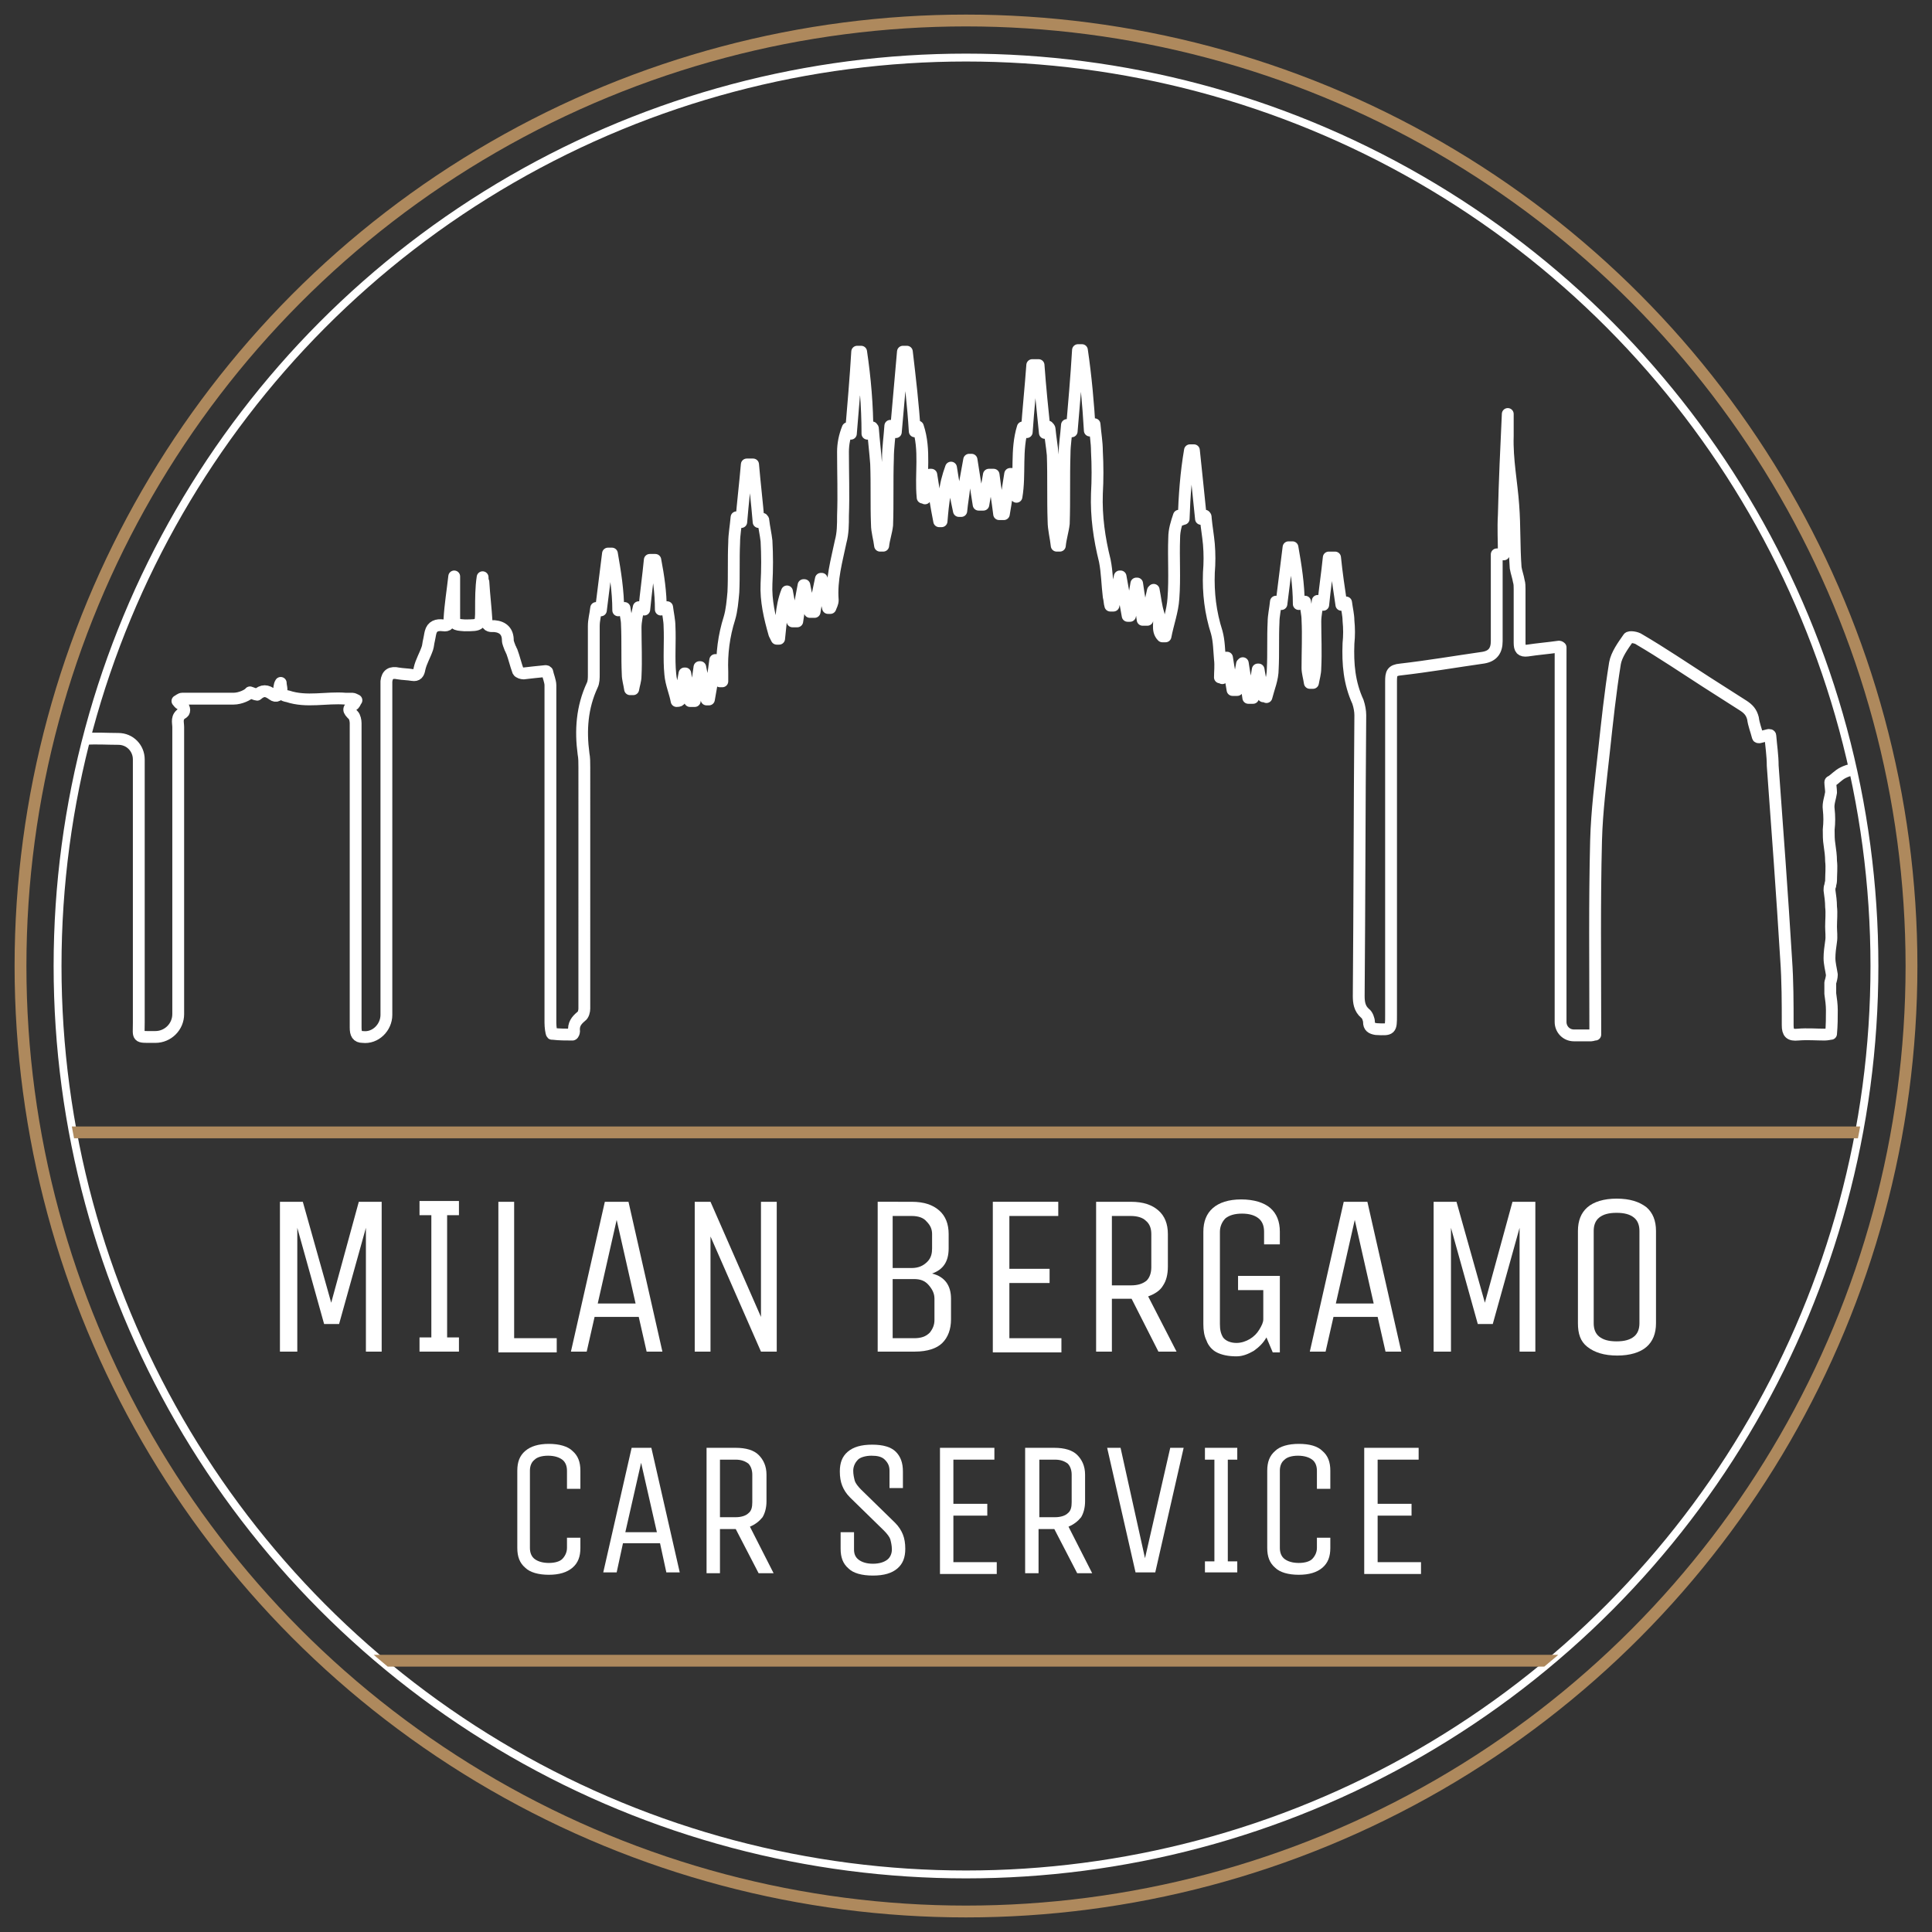 <?xml version="1.0" encoding="utf-8"?>
<!-- Generator: Adobe Illustrator 22.0.1, SVG Export Plug-In . SVG Version: 6.00 Build 0)  -->
<svg version="1.1" id="Layer_1" xmlns="http://www.w3.org/2000/svg" xmlns:xlink="http://www.w3.org/1999/xlink" x="0px" y="0px"
	 viewBox="0 0 245 245" style="enable-background:new 0 0 245 245;" xml:space="preserve">
<rect x="0" y="0" width="245" height="245" fill="#333333" stroke="none"/>
<style type="text/css">
	
		.st0{clip-path:url(#SVGID_2_);fill:none;stroke:#FFFFFF;stroke-width:1.5;stroke-linecap:round;stroke-linejoin:round;stroke-miterlimit:10;}
	
		.st1{clip-path:url(#SVGID_4_);fill:none;stroke:#AE895D;stroke-width:1.5;stroke-linecap:round;stroke-linejoin:round;stroke-miterlimit:10;}
	
		.st2{clip-path:url(#SVGID_6_);fill:none;stroke:#AE895D;stroke-width:1.5;stroke-linecap:round;stroke-linejoin:round;stroke-miterlimit:10;}
	.st3{fill:none;stroke:#AE895D;stroke-width:1.5;stroke-linecap:round;stroke-linejoin:round;stroke-miterlimit:10;}
	.st4{enable-background:new    ;}
	.st5{fill:#FFFFFF;}
</style>
<g>
	<g>
		<g>
			<defs>
				<circle id="SVGID_1_" cx="122.5" cy="122.5" r="115.2"/>
			</defs>
			<clipPath id="SVGID_2_">
				<use xlink:href="#SVGID_1_"  style="overflow:visible;"/>
			</clipPath>
			<path class="st0" d="M-15.8,131.9H0.8c0.8-0.2,1-0.6,1-1.4c0-11.4,0-22.9,0-34.3c0-1.6,0.8-2.4,2.3-2.4s3,0,4.5,0
				c0.6,0,0.9-0.2,0.9-0.9c-0.1-1.5-0.1-3-0.1-4.5c0-0.1,0.1-0.3,0.3-0.5c0.1,0.2,0.1,0.4,0.1,0.7c0,1.4,0.1,2.8,0,4.1
				c0,0.7,0.2,1,1,1c1.4-0.1,2.8,0,4.2,0c1.5,0,2.6,1.2,2.6,2.6v33.4c0,1.9-0.3,1.8,1.8,1.8h0.3c1.6,0,2.9-1.3,2.9-2.9V92.2
				c0-0.6-0.3-1.3,0.6-1.8c0.3-0.2,0.2-0.8-0.3-1.1c-0.2-0.1-0.3-0.3-0.4-0.4c0.2-0.1,0.4-0.3,0.6-0.3c2.2,0,4.3,0,6.5,0
				c0.9,0,1.9-0.5,2.1-0.8c0.3,0.1,0.8,0.3,0.9,0.3c0.7-0.6,1.2-0.6,2,0c0.4,0.3,0.8,0.1,0.8-0.4c0-0.3,0-0.8,0.2-1.1
				c0,0.3,0.1,0.6,0.1,0.8c-0.1,0.6,0.2,0.8,0.8,0.9c2.4,0.8,4.9,0.1,7.3,0.3c0.3,0,0.6,0,0.9,0c0.1,0,0.3,0.1,0.5,0.2
				c-0.1,0.1-0.2,0.4-0.3,0.5c-0.8,0.6-0.8,0.7-0.1,1.4c0.2,0.2,0.3,0.7,0.3,1c0,8.6,0,17.2,0,25.8c0,4.3,0,8.5,0,12.8
				c0,0.8,0.2,1.2,0.9,1.2c1.6,0.2,3-1.2,3-2.8V87.3c0-0.3,0-0.6,0-0.9c0.1-0.9,0.6-1.2,1.5-1c0.6,0.1,1.2,0.1,1.8,0.2
				s0.8-0.2,0.9-0.8c0.2-0.9,0.7-1.7,1-2.6c0.1-0.3,0.1-0.6,0.2-1s0.1-0.6,0.2-1c0.2-0.8,0.8-1,1.6-0.9c0.6,0.1,0.8-0.2,0.8-0.8
				c0.1-1.8,0.4-3.6,0.6-5.4c0,1.7,0,3.2,0,4.9c0,1.2,0,1.2,1.3,1.3c2.1,0,2.1,0,2.1-2.1c0-1.3,0-2.7,0.2-4c0,0.2,0,0.4,0.1,0.6
				c0.1,1.7,0.3,3.3,0.4,5c0.1,0.7,0.6,0.6,1,0.6c1.1,0.1,1.7,0.7,1.7,1.8c0,0.3,0.2,0.7,0.3,1c0.1,0.1,0.1,0.3,0.2,0.4
				c0.3,0.8,0.5,1.7,0.8,2.5c0.1,0.2,0.5,0.3,0.7,0.3c0.9-0.1,1.7-0.2,2.8-0.3c0.1,0,0.1,0,0.2,0.1c0.1,0.5,0.4,1.2,0.4,1.7
				c0,14.3,0,28.5,0,42.8c0,0.5,0.1,1.3,0.2,1.4c0,0,0,0,0.1,0c0.8,0.1,1.7,0.1,2.5,0.1c0.1,0,0.2-0.3,0.2-0.4
				c-0.1-0.9,0.3-1.4,0.9-1.9c0.3-0.2,0.4-0.7,0.4-1V97.3c0-0.6,0-1.2-0.1-1.7c-0.4-3-0.2-5.9,1.1-8.7c0.2-0.4,0.2-0.9,0.2-1.4
				c0-2,0-4,0-6.1c0-0.8,0.2-1.4,0.3-2.3c0.3,0.1,0.5,0.2,0.6,0.3c0.3-2.4,0.6-4.8,0.9-7.2c0.1,0,0.3,0,0.5,0
				c0.4,2.3,0.8,4.7,0.8,7.2c0.3-0.1,0.5-0.2,0.8-0.3c0.1,0.8,0.3,1.4,0.3,2.1c0.1,2.1,0,4.1,0.1,6.3c0,0.6,0.2,1.2,0.3,1.9
				c0.1,0,0.3,0,0.4,0c0.1-0.6,0.3-1.1,0.3-1.7c0.1-2,0-4,0-6.1c0-0.8,0.2-1.7,0.4-2.6c0.3,0.1,0.5,0.3,0.7,0.3
				c0.2-2.1,0.5-4.2,0.7-6.3c0.4,0,0.3,0,0.7,0c0.4,2.1,0.7,4.1,0.7,6.3c0.3-0.1,0.4-0.2,0.8-0.3c0.1,0.8,0.3,1.7,0.3,2.4
				c0.1,2-0.1,4.1,0.1,6.1c0.1,1.2,0.6,2.3,0.8,3.4c0.1,0,0.3,0,0.4-0.1c0.2-1.2,0.4-2.3,0.6-3.4c0.1,0,0.1,0,0.1,0
				c0.2,1.1,0.4,2.3,0.6,3.5c0.3,0,0.2,0,0.6,0c0.2-1.4,0.4-2.9,0.6-4.3c0.1,0,0.1,0,0.1,0c0.3,1.4,0.5,2.8,0.8,4.1
				c0.1,0,0.3,0,0.3,0c0.3-1.7,0.6-3.3,0.8-5c0.1,0,0.1,0,0.1,0c0.1,0.9,0.3,1.8,0.5,2.7c0.1,0,0.2,0,0.3,0c0-0.4,0-0.8,0-1.2
				c-0.1-2.3,0.2-4.6,0.9-6.8c0.3-1,0.4-2.2,0.5-3.3c0.1-2.1,0-4.2,0.1-6.3c0-1,0.2-2,0.3-3.2c0.3,0.3,0.5,0.4,0.6,0.6
				c0.2-2.5,0.5-4.9,0.7-7.3c0.5,0,0.3,0,0.8,0c0.2,2.4,0.5,4.8,0.7,7.3c0.1-0.1,0.3-0.3,0.5-0.4c0.1,0.1,0.1,0.1,0.1,0.2
				c0.1,0.9,0.3,1.7,0.4,2.6c0.1,1.8,0.1,3.6,0,5.4c-0.1,2.2,0.4,4.3,1,6.4c0.1,0.2,0.2,0.4,0.3,0.6c0.1,0,0.2,0,0.3,0
				c0.1-1,0.2-1.9,0.3-2.9c0.1-1,0.3-2.1,0.7-3.1c0.2,1.2,0.5,2.5,0.7,3.8c0.3,0,0.2,0,0.6,0c0.2-1.5,0.5-3,0.8-4.6
				c0.1,0,0.1,0,0.1,0c0.2,1.1,0.5,2.3,0.7,3.4c0.4,0,0.3,0,0.6,0c0.2-1.4,0.5-2.8,0.8-4.2c0.1,0,0.1,0,0.1,0
				c0.3,1.2,0.5,2.5,0.8,3.7c0.1,0,0.3,0,0.3,0c0.1-0.3,0.3-0.6,0.3-1c-0.2-2.6,0.5-5,1-7.4c0.3-1.1,0.3-2.2,0.3-3.3
				c0.1-2.7,0-5.4,0-8.1c0-1,0.2-2,0.6-3c0.1,0.1,0.2,0.3,0.4,0.7c0.3-3.6,0.6-7,0.8-10.4c0.1,0,0.3,0,0.5,0
				c0.5,3.4,0.8,6.8,0.8,10.4c0.3-0.4,0.4-0.6,0.6-0.8c0.1,0.1,0.1,0.1,0.1,0.2c0.1,1.4,0.3,3,0.4,4.4c0.1,2.6,0,5.1,0.1,7.7
				c0,0.9,0.3,1.8,0.4,2.7c0.1,0,0.3,0,0.4,0c0.1-0.9,0.4-1.7,0.5-2.6l0,0c0.1-2.8,0-5.6,0.1-8.5c0-1.3,0.2-2.6,0.3-4.1
				c0.3,0.3,0.5,0.6,0.7,0.8c0.3-3.4,0.6-6.8,0.9-10.2c0.1,0,0.3,0,0.5,0c0.4,3.4,0.8,6.8,1,10.1c0.1-0.1,0.2-0.3,0.4-0.6
				c1,3,0.3,6,0.6,9c0.1,0,0.2,0,0.3,0.1c0.2-1,0.3-1.9,0.6-3c0.1,0,0.1,0,0.2,0c0.3,1.9,0.6,3.9,1,5.9c0.1,0,0.2,0,0.3,0
				c0.1-1.2,0.2-2.3,0.4-3.4c0.1-1.2,0.4-2.3,0.8-3.4c0.3,1.9,0.6,3.7,1,5.5c0.1,0,0.2,0,0.3,0c0.1-1.1,0.3-2.1,0.4-3.2l0,0
				c0.2-1.1,0.4-2.2,0.6-3.3c0.1,0,0.1,0,0.3,0c0.3,1.9,0.6,3.8,0.9,5.7c0.4,0,0.3,0,0.6,0c0.2-1.3,0.5-2.5,0.7-3.8
				c0.3,0,0.2,0,0.6,0c0.2,1.7,0.5,3.3,0.7,5c0.3,0,0.2,0,0.6,0c0.3-1.7,0.5-3.3,0.8-5.1c0.1,0,0.1,0,0.2,0c0.2,1,0.3,1.9,0.6,2.9
				c0.5-2.9-0.1-5.9,0.8-8.8c0.2,0.2,0.3,0.3,0.5,0.6c0.2-2.9,0.5-5.7,0.7-8.5c0.5,0,0.3,0,0.8,0c0.2,2.8,0.5,5.7,0.8,8.6
				c0.1-0.3,0.3-0.5,0.4-0.8c0.1,0.1,0.2,0.2,0.2,0.3c0.1,1.1,0.3,2.2,0.4,3.3c0.1,2.8,0,5.6,0.1,8.4c0,1,0.3,2.1,0.4,3.1
				c0.1,0,0.3,0,0.4,0c0.1-1,0.4-1.9,0.5-2.8c0.1-3,0-5.9,0.1-8.9c0-1.1,0.2-2.2,0.3-3.6c0.3,0.4,0.4,0.6,0.6,0.8
				c0.3-3.5,0.6-6.9,0.8-10.3c0.1,0,0.3,0,0.5,0c0.5,3.4,0.8,6.8,1,10.2c0.1-0.2,0.3-0.3,0.6-0.8c0.1,1.2,0.3,2.3,0.3,3.4
				c0.1,1.8,0.1,3.7,0,5.4c-0.1,2.9,0.3,5.7,1,8.5c0.3,1.5,0.3,3,0.5,4.6l0,0c0.1,0.3,0.1,0.8,0.2,1.1c0.1,0,0.3,0,0.4,0
				c0.3-1.2,0.5-2.4,0.8-3.7c0.1,0,0.1,0,0.1,0c0.3,1.7,0.6,3.3,0.9,5c0.1,0,0.3,0,0.3,0c0.3-1.4,0.6-2.8,0.8-4.1c0.1,0,0.1,0,0.1,0
				c0.2,1.5,0.5,3,0.7,4.6c0.3,0,0.2,0,0.6,0c0.2-1.2,0.4-2.5,0.7-3.7c0.1,0,0.1,0,0.1-0.1c0.2,1,0.3,2.1,0.6,3
				c0.3,1-0.3,2.1,0.5,2.9c0.1,0,0.3,0,0.4,0c0.3-1.6,0.9-3.2,1-4.8c0.2-2.6,0-5.1,0.1-7.7c0-1,0.3-1.9,0.6-2.8
				c0.1,0.1,0.2,0.3,0.3,0.5c0.1,0,0.1-0.1,0.3-0.1c0.1-2.9,0.3-5.8,0.8-8.7c0.1,0,0.3,0,0.5,0c0.3,2.9,0.6,5.7,0.9,8.7
				c0.2-0.2,0.3-0.3,0.5-0.4c0.1,0.1,0.1,0.1,0.1,0.3c0.1,1.1,0.3,2.2,0.4,3.3c0.1,1.2,0.1,2.4,0,3.6c-0.1,2.6,0.2,5.1,1,7.6
				c0.3,1.1,0.3,2.3,0.4,3.4c0.1,0.8,0,1.6,0,2.3c0.1,0,0.2,0,0.3,0.1c0.1-0.8,0.3-1.7,0.5-2.6c0.1,0,0.1,0,0.1,0
				c0.2,1.4,0.5,2.8,0.7,4.1c0.4,0,0.3,0,0.6,0c0.2-1.1,0.4-2.2,0.6-3.3c0.1,0,0.1,0,0.1-0.1c0.2,1.4,0.5,2.9,0.7,4.4
				c0.3,0,0.2,0,0.6,0c0.2-1.2,0.4-2.4,0.6-3.6c0.1,0,0.1,0,0.1,0c0.2,1.2,0.4,2.3,0.6,3.4c0.1,0,0.3,0,0.4,0.1
				c0.3-1.2,0.8-2.3,0.8-3.6c0.1-1.9,0-3.9,0.1-5.9c0-0.8,0.2-1.6,0.3-2.6c0.3,0.1,0.5,0.2,0.7,0.3c0.3-2.4,0.6-4.8,0.9-7.2
				c0.1,0,0.3,0,0.5,0c0.4,2.3,0.8,4.7,0.8,7.2c0.3-0.1,0.5-0.2,0.8-0.3c0.1,0.8,0.3,1.6,0.3,2.3c0.1,2,0,4,0,6.1
				c0,0.6,0.2,1.2,0.3,1.9c0.1,0,0.3,0,0.4,0c0.1-0.6,0.3-1.2,0.3-1.9c0.1-2,0-4,0-5.9c0-0.8,0.2-1.6,0.3-2.6
				c0.3,0.2,0.5,0.3,0.7,0.5c0.2-2.1,0.5-4,0.7-6c0.5,0,0.3,0,0.8,0c0.2,2,0.5,4,0.8,6c0.1-0.1,0.3-0.1,0.6-0.3
				c0.1,0.8,0.3,1.6,0.3,2.3c0.1,1,0.1,1.9,0,2.9c-0.1,2.6,0.1,5,1.2,7.4c0.2,0.6,0.3,1.2,0.3,1.7c-0.1,11.9-0.1,23.7-0.2,35.6
				c0,0.8,0.1,1.6,0.8,2.2c0.3,0.2,0.5,0.8,0.5,1.1c0,0.6,0.3,0.8,0.9,0.9c1.9,0.1,1.9,0.1,1.9-1.8c0-14.1,0-28.2,0-42.3
				c0-1,0.1-1.4,1.2-1.5c3.5-0.4,7-1,10.5-1.5c1.2-0.2,1.7-0.9,1.7-2.1c0-3.7,0-7.2,0-11c0.3,0,0.5,0,0.9,0c0-1.7-0.1-3.3,0-5
				c0.1-4.3,0.3-8.5,0.5-12.8c0,1,0,1.9,0,2.8c-0.1,3,0.5,5.9,0.7,8.8c0.2,2.6,0.1,5.2,0.3,7.9c0.1,0.6,0.3,1.1,0.4,1.7
				c0.1,0.3,0.1,0.7,0.1,1c0,2.3,0,4.5,0,6.8c0,0.8,0.2,1.1,1,1c1.3-0.2,2.6-0.3,4-0.5c0.1,0,0.2,0.1,0.2,0.1V84v45.6
				c0,0.9,0.7,1.7,1.7,1.7h2.2c0.1,0,0.3-0.1,0.5-0.1c0-0.3,0-0.8,0-1.2c0-7.8-0.1-15.6,0.1-23.4c0.1-3.8,0.6-7.6,1-11.3
				s0.8-7.5,1.4-11.2c0.2-1.1,1-2.2,1.7-3.2c0.1-0.2,1-0.1,1.4,0.2c2.9,1.7,5.7,3.6,8.5,5.4c1.6,1,3.1,2,4.7,3
				c0.6,0.4,1,0.8,1.2,1.6c0.1,0.8,0.4,1.5,0.6,2.3c0,0.1,0.1,0.1,0.2,0.1c0.4-0.1,0.8-0.2,1.2-0.3c0.1,0,0.2,0,0.2,0.1
				c0.1,1.3,0.3,2.5,0.3,3.8c0.6,8.2,1.2,16.3,1.7,24.5c0.2,2.8,0.2,5.6,0.2,8.4c0,1,0.3,1.3,1.3,1.2c1.2-0.1,2.3,0,3.4,0
				c0.3,0,0.7-0.1,0.8-0.1c0.1-1.1,0.1-2.1,0.1-3c0-0.7-0.1-1.4-0.2-2.1c0-0.2,0-0.4,0-0.6c0-0.3,0-0.5,0-0.8c0.1-0.3,0.2-0.7,0.2-1
				l0,0c-0.1-0.7-0.3-1.4-0.3-2.1s0.1-1.4,0.2-2.1c0.1-0.6,0-1.3,0-1.9c0-0.8,0.1-1.7,0-2.5c0-0.7-0.1-1.4-0.2-2.1
				c0-0.2,0-0.4,0.1-0.6c0-0.2,0.1-0.4,0.1-0.6c0-0.8,0.1-1.7,0-2.5c0-0.7-0.1-1.4-0.2-2.1c-0.1-0.6-0.1-1.2-0.1-1.9
				c0.1-0.9,0.1-1.7,0-2.6c-0.1-0.7,0.2-1.4,0.3-2.1l0,0c0-0.4-0.1-1-0.1-1.3c0,0,0-0.1,0.1-0.1c0.5-0.3,0.9-0.8,1.5-1.1
				c0.4-0.2,0.9-0.4,1.4-0.4c2-0.1,3.9-0.3,5.9-0.3c4.6,0,9.2,0.1,13.8,0.2c0.8,0,1.5,0.2,2.1,0.9c0.2,0.3,0.7,0.4,0.9,0.4
				c0.1,0,0.1,0.1,0.1,0.1c0.1,0.7,0.1,1.2,0.2,1.8c0,0.2,0,0.3,0,0.6c0,0.3,0,0.6,0,0.9c0,0.2,0,0.3,0,0.6c0,0.3,0,0.6,0,0.9
				c0,0.2,0,0.3,0,0.6c0,0.3,0,0.6,0,0.9c0,0.2,0,0.3,0,0.6c0,0.3,0,0.6,0,0.9c0,0.2,0,0.3,0,0.6c0,0.3,0,0.6,0,0.9
				c0,0.2,0,0.3,0,0.6c0,0.3,0,0.6,0,0.9c0,0.2,0,0.3,0,0.6c0,0.3,0,0.6,0,0.9c0,0.2,0,0.3,0,0.6c0,0.3,0,0.6,0,0.9
				c0,0.2,0,0.3,0,0.6c0,0.3,0,0.6,0,0.9c0,0.2,0,0.4,0,0.6c0,0.3,0,0.6,0,0.8c0,0.2,0,0.4,0,0.6c0,0.3,0,0.6,0,0.8
				c0,0.2,0,0.4,0,0.6c0,0.3,0,0.6,0,0.8c0,0.2,0,0.5-0.1,0.7c0,0.2-0.1,0.4-0.1,0.6c0,0.3,0,0.6,0,0.9c0,0.2,0,0.3,0,0.6
				c0,0.3,0,0.6,0,0.9c0,0.2,0,0.3,0,0.6c0,0.3,0,0.6,0,0.9c0,0.2,0,0.3,0,0.6c0,0.3,0,0.6,0,0.9c0,0.2,0,0.3,0,0.6
				c0,0.3,0,0.6,0,0.9c0,0.2,0,0.3,0,0.6c0,0.3,0,0.6,0,0.9c0,0.2,0,0.4,0,0.6c0,0.3,0.1,0.5,0.1,0.8s0,0.5,0.1,0.8
				c0,0.2,0.1,0.4,0.1,0.6c-0.8,0.9,0.1,0.9,0.6,1h15.1"/>
			<use xlink:href="#SVGID_1_"  style="overflow:visible;fill:none;stroke:#FFFFFF;stroke-miterlimit:10;"/>
		</g>
		<g>
			<defs>
				<circle id="SVGID_3_" cx="122.5" cy="122.5" r="115.2"/>
			</defs>
			<clipPath id="SVGID_4_">
				<use xlink:href="#SVGID_3_"  style="overflow:visible;"/>
			</clipPath>
			<line class="st1" x1="242.4" y1="143.6" x2="2.3" y2="143.6"/>
		</g>
		<g>
			<defs>
				<circle id="SVGID_5_" cx="122.5" cy="122.5" r="115.2"/>
			</defs>
			<clipPath id="SVGID_6_">
				<use xlink:href="#SVGID_5_"  style="overflow:visible;"/>
			</clipPath>
			<line class="st2" x1="202.1" y1="210.6" x2="42.6" y2="210.6"/>
		</g>
	</g>
	<circle class="st3" cx="122.5" cy="122.5" r="119.9"/>
	<g class="st4">
		<path class="st5" d="M35.5,171.4v-19h2.9l3.6,12.8l3.5-12.8h2.9v19h-2v-15.7l-3.4,12.2h-1.9l-3.4-12.2v15.7H35.5z"/>
		<path class="st5" d="M58.2,171.4h-5v-1.8h1.5v-15.5h-1.5v-1.8h5v1.8h-1.5v15.5h1.5V171.4z"/>
		<path class="st5" d="M63.2,152.4h2v17.3h5.4v1.8h-7.4V152.4z"/>
		<path class="st5" d="M79.7,152.4l4.3,19h-2l-1-4.4h-5.6l-1,4.4h-2l4.3-19H79.7z M75.8,165.3h4.8l-2.4-10.6L75.8,165.3z"/>
		<path class="st5" d="M88.1,171.4v-19h2l6.4,14.6v-14.6h2v19h-2l-6.4-14.6v14.6H88.1z"/>
		<path class="st5" d="M115.6,152.4c1.6,0,2.7,0.4,3.5,1.1s1.2,1.7,1.2,3v1.8c0,1.7-0.7,2.7-2.1,3.2c1.6,0.4,2.4,1.5,2.4,3.2v2.6
			c0,1.3-0.4,2.3-1.1,3s-1.9,1.1-3.5,1.1h-4.7v-19H115.6z M118.2,156.5c0-0.6-0.2-1.1-0.7-1.6c-0.4-0.5-1.1-0.7-1.9-0.7h-2.4v6.6
			h2.4c0.9,0,1.5-0.3,2-0.8s0.6-1.1,0.6-1.7V156.5z M118.5,164.7c0-0.6-0.2-1.1-0.7-1.7s-1.1-0.8-1.9-0.8h-2.7v7.5h2.7
			c0.9,0,1.5-0.2,2-0.7c0.4-0.5,0.6-1,0.6-1.6V164.7z"/>
		<path class="st5" d="M125.9,171.4v-19h8.3v1.8H128v6.7h5.1v1.8H128v7h6.6v1.8H125.9z"/>
		<path class="st5" d="M139,171.4v-19h4.4c1.6,0,2.7,0.4,3.5,1.1c0.8,0.7,1.2,1.7,1.2,3v4.1c0,1-0.2,1.8-0.6,2.4
			c-0.4,0.7-1.1,1.1-1.9,1.4l3.6,7h-2.3l-3.4-6.7H141v6.7H139z M146,156.5c0-0.7-0.2-1.3-0.7-1.7c-0.4-0.4-1.1-0.6-1.9-0.6H141v8.8
			h2.4c0.9,0,1.5-0.2,2-0.6c0.4-0.4,0.6-1,0.6-1.7V156.5z"/>
		<path class="st5" d="M157,161.8h5.3v9.7h-0.9l-0.8-1.9c-0.4,0.7-0.9,1.2-1.6,1.7c-0.7,0.4-1.4,0.7-2.2,0.7c-1.1,0-1.9-0.2-2.5-0.5
			s-1.1-0.9-1.3-1.5c-0.3-0.6-0.4-1.3-0.4-2.1v-11.7c0-1.3,0.4-2.3,1.2-3c0.8-0.7,2-1.1,3.6-1.1c1.6,0,2.9,0.4,3.7,1.1
			c0.8,0.7,1.2,1.7,1.2,3v1.6h-2v-1.6c0-0.7-0.2-1.3-0.7-1.7c-0.5-0.4-1.2-0.6-2.1-0.6c-0.9,0-1.6,0.2-2.1,0.6
			c-0.4,0.4-0.7,1-0.7,1.7v11.7c0,0.7,0.1,1.2,0.4,1.7c0.3,0.4,0.9,0.7,1.7,0.7c0.6,0,1.2-0.2,1.7-0.5c0.5-0.3,0.9-0.7,1.2-1.2
			c0.3-0.5,0.5-0.9,0.5-1.3v-3.7H157V161.8z"/>
		<path class="st5" d="M173.4,152.4l4.3,19h-2l-1-4.4h-5.6l-1,4.4h-2l4.3-19H173.4z M169.4,165.3h4.8l-2.4-10.6L169.4,165.3z"/>
		<path class="st5" d="M181.8,171.4v-19h2.9l3.6,12.8l3.5-12.8h2.9v19h-2v-15.7l-3.4,12.2h-1.9l-3.4-12.2v15.7H181.8z"/>
		<path class="st5" d="M210,167.8c0,1.3-0.4,2.3-1.2,3s-2.1,1.1-3.7,1.1c-1.7,0-2.9-0.4-3.8-1.1s-1.2-1.7-1.2-3v-11.7
			c0-1.3,0.4-2.3,1.2-3c0.8-0.7,2.1-1.1,3.7-1.1c1.7,0,2.9,0.4,3.8,1.1c0.8,0.7,1.2,1.7,1.2,3V167.8z M207.9,156.1
			c0-0.7-0.2-1.3-0.7-1.7c-0.5-0.4-1.2-0.6-2.2-0.6c-1,0-1.7,0.2-2.2,0.6c-0.5,0.4-0.7,1-0.7,1.7v11.7c0,0.7,0.2,1.3,0.7,1.7
			c0.5,0.4,1.2,0.6,2.2,0.6c1,0,1.7-0.2,2.2-0.6c0.5-0.4,0.7-1,0.7-1.7V156.1z"/>
	</g>
	<g class="st4">
		<path class="st5" d="M71.9,195h1.7v1.3c0,1.1-0.3,1.9-1,2.5c-0.7,0.6-1.7,0.9-3,0.9s-2.4-0.3-3-0.9c-0.7-0.6-1-1.4-1-2.5v-9.8
			c0-1.1,0.3-1.9,1-2.5c0.7-0.6,1.7-0.9,3-0.9s2.4,0.3,3,0.9c0.7,0.6,1,1.4,1,2.5v2.3h-1.7v-2.3c0-0.6-0.2-1.1-0.6-1.4
			c-0.4-0.3-1-0.5-1.8-0.5c-0.8,0-1.4,0.2-1.7,0.5c-0.4,0.3-0.6,0.8-0.6,1.4v9.8c0,0.6,0.2,1.1,0.6,1.4s1,0.5,1.8,0.5
			c0.8,0,1.4-0.2,1.7-0.5s0.6-0.8,0.6-1.4V195z"/>
		<path class="st5" d="M82.6,183.6l3.6,15.8h-1.7l-0.8-3.7H79l-0.8,3.7h-1.7l3.6-15.8H82.6z M79.3,194.3h4l-2-8.8L79.3,194.3z"/>
		<path class="st5" d="M89.6,199.4v-15.8h3.7c1.3,0,2.3,0.3,2.9,0.9c0.6,0.6,1,1.4,1,2.5v3.4c0,0.8-0.2,1.5-0.5,2
			c-0.4,0.5-0.9,0.9-1.6,1.2l3,5.9h-1.9l-2.9-5.6h-2v5.6H89.6z M95.4,187c0-0.6-0.2-1.1-0.5-1.4c-0.4-0.3-0.9-0.5-1.6-0.5h-2v7.3h2
			c0.7,0,1.3-0.2,1.6-0.5c0.4-0.3,0.5-0.8,0.5-1.4V187z"/>
		<path class="st5" d="M113.5,193.1c0.5,0.5,0.8,1,1,1.5c0.2,0.5,0.3,1.1,0.3,1.8c0,1.1-0.3,1.9-1,2.5c-0.7,0.6-1.7,0.9-3.1,0.9
			c-1.4,0-2.5-0.3-3.1-0.9c-0.7-0.6-1-1.4-1-2.5v-2.1h1.7v2.2c0,0.6,0.2,1,0.6,1.3c0.4,0.3,1,0.5,1.8,0.5c0.8,0,1.4-0.2,1.8-0.5
			c0.4-0.3,0.6-0.8,0.6-1.3c0-0.5-0.1-0.9-0.2-1.3c-0.1-0.3-0.4-0.7-0.8-1.1l-4.3-4.2c-0.5-0.5-0.8-1-1-1.5
			c-0.2-0.5-0.3-1.1-0.3-1.8c0-1.1,0.3-1.9,1-2.5c0.7-0.6,1.7-0.9,3.1-0.9c1.4,0,2.4,0.3,3,0.9c0.6,0.6,0.9,1.4,0.9,2.5v2.1h-1.7
			v-2.2c0-0.6-0.2-1-0.6-1.4s-1-0.5-1.7-0.5s-1.4,0.2-1.7,0.5s-0.6,0.8-0.6,1.4c0,0.5,0.1,0.9,0.2,1.3c0.1,0.3,0.4,0.7,0.8,1.1
			L113.5,193.1z"/>
		<path class="st5" d="M119.2,199.4v-15.8h6.9v1.5h-5.2v5.6h4.3v1.5h-4.3v5.9h5.5v1.5H119.2z"/>
		<path class="st5" d="M130,199.4v-15.8h3.7c1.3,0,2.3,0.3,2.9,0.9s1,1.4,1,2.5v3.4c0,0.8-0.2,1.5-0.5,2c-0.4,0.5-0.9,0.9-1.6,1.2
			l3,5.9h-1.9l-2.9-5.6h-2v5.6H130z M135.9,187c0-0.6-0.2-1.1-0.5-1.4c-0.4-0.3-0.9-0.5-1.6-0.5h-2v7.3h2c0.7,0,1.3-0.2,1.6-0.5
			c0.4-0.3,0.5-0.8,0.5-1.4V187z"/>
		<path class="st5" d="M144,199.4l-3.6-15.8h1.7l3.1,14l3.2-14h1.7l-3.6,15.8H144z"/>
		<path class="st5" d="M156.9,199.4h-4.1V198h1.2v-12.9h-1.2v-1.5h4.1v1.5h-1.2V198h1.2V199.4z"/>
		<path class="st5" d="M167,195h1.7v1.3c0,1.1-0.3,1.9-1,2.5s-1.7,0.9-3,0.9s-2.4-0.3-3-0.9c-0.7-0.6-1-1.4-1-2.5v-9.8
			c0-1.1,0.3-1.9,1-2.5c0.6-0.6,1.7-0.9,3-0.9c1.4,0,2.4,0.3,3,0.9c0.7,0.6,1,1.4,1,2.5v2.3H167v-2.3c0-0.6-0.2-1.1-0.6-1.4
			c-0.4-0.3-1-0.5-1.8-0.5c-0.8,0-1.4,0.2-1.7,0.5c-0.4,0.3-0.6,0.8-0.6,1.4v9.8c0,0.6,0.2,1.1,0.6,1.4s1,0.5,1.8,0.5
			c0.8,0,1.4-0.2,1.7-0.5s0.6-0.8,0.6-1.4V195z"/>
		<path class="st5" d="M173,199.4v-15.8h6.9v1.5h-5.2v5.6h4.3v1.5h-4.3v5.9h5.5v1.5H173z"/>
	</g>
</g>
</svg>
